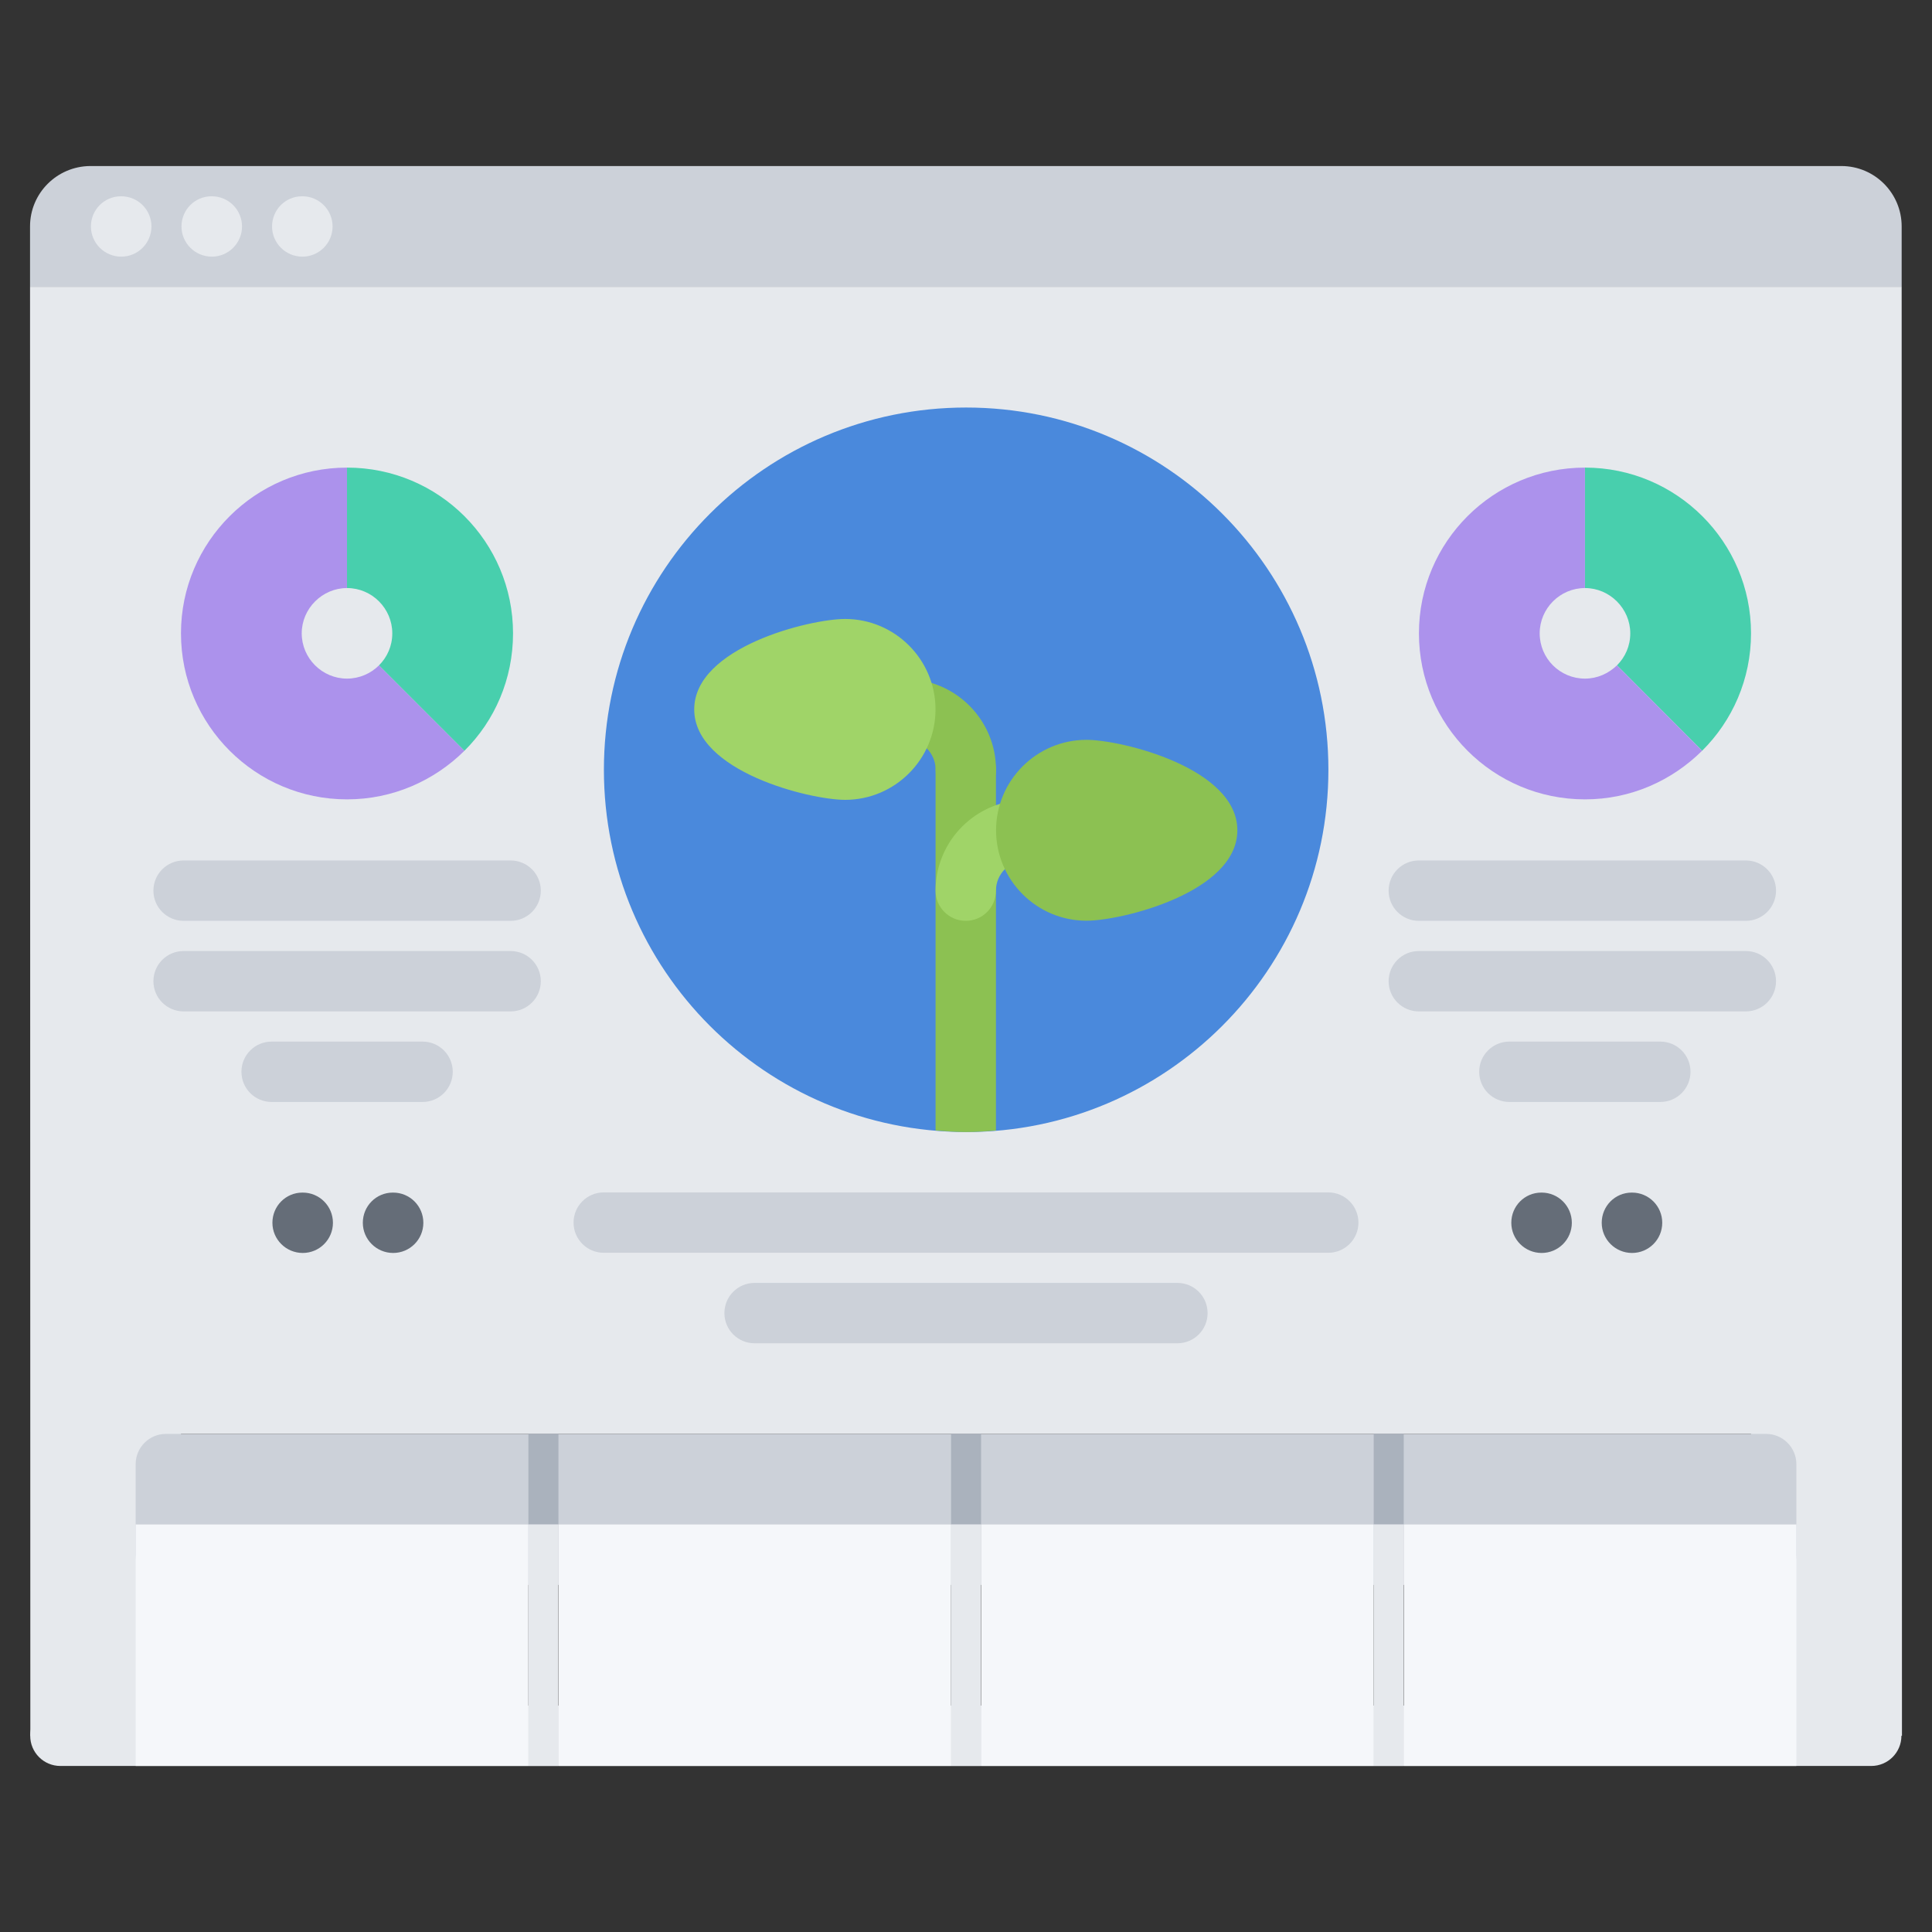 <?xml version="1.0" encoding="utf-8"?>
<!-- Generator: Adobe Illustrator 16.0.0, SVG Export Plug-In . SVG Version: 6.00 Build 0)  -->
<!DOCTYPE svg PUBLIC "-//W3C//DTD SVG 1.1//EN" "http://www.w3.org/Graphics/SVG/1.1/DTD/svg11.dtd">
<svg version="1.1" id="icons" xmlns="http://www.w3.org/2000/svg" xmlns:xlink="http://www.w3.org/1999/xlink" x="0px" y="0px"
	 width="64px" height="64px" viewBox="0 0 64 64" enable-background="new 0 0 64 64" xml:space="preserve">
<rect x="0" y="0" width="64" height="64" fill="#333333" stroke="none"/>
<g>
	<polygon fill="#E6E9ED" points="58.005,57.5 63.005,57.5 62.995,9.5 0.995,9.5 1.005,57.5 5.995,57.5 5.995,50.5 5.995,47.5 
		19.005,47.5 32.005,47.5 45.005,47.5 58.005,47.5 58.005,50.5 	"/>
	<path fill="#4A89DC" d="M32.005,13.5c-6.633,0-12,5.378-12,12s5.357,11.99,11.99,12h0.01c6.623,0,12-5.378,12-12
		S38.628,13.5,32.005,13.5z"/>
	<path fill="#CCD1D9" d="M62.995,7.5v2h-62v-2c0-1.1,0.89-1.99,1.99-2h0.01h57.99h0.01C62.104,5.5,62.995,6.4,62.995,7.5z"/>
	<path fill="#48CFAD" d="M52.505,15.49c3.03,0,5.5,2.46,5.5,5.49c0,1.52-0.62,2.899-1.62,3.89l-2.82-2.83
		c0.271-0.271,0.44-0.64,0.44-1.06c0-0.82-0.68-1.5-1.5-1.5V15.49z"/>
	<path fill="#AC92EC" d="M53.564,22.04l2.82,2.83c-1,0.99-2.36,1.61-3.88,1.61c-3.04,0-5.5-2.461-5.5-5.5c0-3.03,2.46-5.49,5.5-5.49
		v3.99c-0.83,0-1.5,0.68-1.5,1.5c0,0.829,0.67,1.5,1.5,1.5C52.915,22.48,53.285,22.31,53.564,22.04z"/>
	<path fill="#AC92EC" d="M12.555,22.04l2.83,2.83c-1,0.99-2.37,1.61-3.89,1.61c-3.03,0-5.5-2.461-5.5-5.5c0-3.03,2.47-5.49,5.5-5.49
		v3.99c-0.82,0-1.5,0.68-1.5,1.5c0,0.829,0.68,1.5,1.5,1.5C11.905,22.48,12.285,22.31,12.555,22.04z"/>
	<path fill="#48CFAD" d="M11.495,15.49c3.04,0,5.5,2.46,5.5,5.49c0,1.52-0.61,2.899-1.61,3.89l-2.83-2.83
		c0.271-0.271,0.44-0.64,0.44-1.06c0-0.82-0.67-1.5-1.5-1.5V15.49z"/>
	<g>
		<path fill="#E6E9ED" d="M4.017,8.502c-0.553,0-1.005-0.448-1.005-1s0.442-1,0.994-1h0.011c0.552,0,1,0.448,1,1
			S4.568,8.502,4.017,8.502z"/>
	</g>
	<g>
		<path fill="#E6E9ED" d="M7.017,8.502c-0.553,0-1.005-0.448-1.005-1s0.442-1,0.994-1h0.011c0.552,0,1,0.448,1,1
			S7.568,8.502,7.017,8.502z"/>
	</g>
	<g>
		<path fill="#E6E9ED" d="M10.017,8.502c-0.553,0-1.005-0.448-1.005-1s0.442-1,0.994-1h0.011c0.552,0,1,0.448,1,1
			S10.568,8.502,10.017,8.502z"/>
	</g>
	<g>
		<path fill="#E6E9ED" d="M61.987,58.5H2.001c-0.553,0-1-0.447-1-1s0.447-1,1-1h59.986c0.553,0,1,0.447,1,1S62.54,58.5,61.987,58.5z
			"/>
	</g>
	<path fill="#8CC152" d="M31.992,24.5c-0.553,0-1,0.447-1,1v11.948c0.331,0.027,0.664,0.052,1.003,0.052h0.01
		c0.333,0,0.661-0.023,0.987-0.05V25.5C32.992,24.947,32.545,24.5,31.992,24.5z"/>
	<g>
		<path fill="#A0D468" d="M31.992,30.504c-0.553,0-1-0.448-1-1c0-1.656,1.347-3.004,3.003-3.004c0.553,0,1,0.447,1,1
			c0,0.552-0.447,1-1,1s-1.003,0.449-1.003,1.004C32.992,30.056,32.545,30.504,31.992,30.504z"/>
	</g>
	<g>
		<path fill="#8CC152" d="M31.994,26.5c-0.553,0-1-0.448-1-1c0-0.555-0.45-1.004-1.003-1.004s-1-0.448-1-1c0-0.553,0.447-1,1-1
			c1.656,0,3.003,1.348,3.003,3.004C32.994,26.052,32.547,26.5,31.994,26.5z"/>
	</g>
	<path fill="#CCD1D9" d="M55,36.504h-5c-0.553,0-1-0.447-1-1s0.447-1,1-1h5c0.553,0,1,0.447,1,1S55.553,36.504,55,36.504z"/>
	<path fill="#CCD1D9" d="M44,41.5H20c-0.553,0-1-0.447-1-1s0.447-1,1-1h24c0.553,0,1,0.447,1,1S44.553,41.5,44,41.5z"/>
	<path fill="#CCD1D9" d="M39.003,44.498H24.997c-0.553,0-1-0.447-1-1s0.447-1,1-1h14.006c0.553,0,1,0.447,1,1
		S39.556,44.498,39.003,44.498z"/>
	<path fill="#CCD1D9" d="M57.833,33.504H47c-0.553,0-1-0.447-1-1s0.447-1,1-1h10.833c0.553,0,1,0.447,1,1
		S58.386,33.504,57.833,33.504z"/>
	<path fill="#CCD1D9" d="M57.833,30.504H47c-0.553,0-1-0.448-1-1c0-0.553,0.447-1,1-1h10.833c0.553,0,1,0.447,1,1
		C58.833,30.056,58.386,30.504,57.833,30.504z"/>
	<path fill="#CCD1D9" d="M13.998,36.504h-5c-0.553,0-1-0.447-1-1s0.447-1,1-1h5c0.553,0,1,0.447,1,1S14.551,36.504,13.998,36.504z"
		/>
	<path fill="#CCD1D9" d="M16.915,33.504H6.082c-0.553,0-1-0.447-1-1s0.447-1,1-1h10.833c0.553,0,1,0.447,1,1
		S17.468,33.504,16.915,33.504z"/>
	<path fill="#CCD1D9" d="M16.915,30.504H6.082c-0.553,0-1-0.448-1-1c0-0.553,0.447-1,1-1h10.833c0.553,0,1,0.447,1,1
		C17.915,30.056,17.468,30.504,16.915,30.504z"/>
	<path fill="#656D78" d="M13.024,41.506c-0.553,0-1.005-0.447-1.005-1s0.442-1,0.994-1h0.011c0.552,0,1,0.447,1,1
		S13.576,41.506,13.024,41.506z"/>
	<path fill="#656D78" d="M10.029,41.506c-0.553,0-1.005-0.447-1.005-1s0.442-1,0.994-1h0.011c0.552,0,1,0.447,1,1
		S10.581,41.506,10.029,41.506z"/>
	<path fill="#656D78" d="M54.064,41.506c-0.553,0-1.005-0.447-1.005-1s0.442-1,0.994-1h0.011c0.552,0,1,0.447,1,1
		S54.616,41.506,54.064,41.506z"/>
	<path fill="#656D78" d="M51.069,41.506c-0.553,0-1.005-0.447-1.005-1s0.442-1,0.994-1h0.011c0.552,0,1,0.447,1,1
		S51.621,41.506,51.069,41.506z"/>
	<path fill="#CCD1D9" d="M58.507,47.5c0.55,0,1,0.45,1,1v3.002c0,0.55-0.45,1-1,1H5.494c-0.55,0-1-0.45-1-1V48.5c0-0.55,0.45-1,1-1
		H58.507z"/>
	<rect x="18.505" y="50.5" fill="#F5F7FA" width="13" height="8"/>
	<rect x="32.506" y="50.5" fill="#F5F7FA" width="13" height="8"/>
	<rect x="4.494" y="50.5" fill="#F5F7FA" width="13.01" height="8"/>
	<rect x="17.504" y="47.5" fill="#AAB2BD" width="0.995" height="3"/>
	<rect x="17.504" y="50.5" fill="#E6E9ED" width="0.995" height="8"/>
	<rect x="31.505" y="47.5" fill="#AAB2BD" width="0.995" height="3"/>
	<rect x="31.505" y="50.5" fill="#E6E9ED" width="0.995" height="8"/>
	<rect x="45.506" y="47.5" fill="#AAB2BD" width="0.995" height="3"/>
	<rect x="45.506" y="50.5" fill="#E6E9ED" width="0.995" height="8"/>
	<rect x="46.507" y="50.5" fill="#F5F7FA" width="13" height="8"/>
	<path fill="#8CC152" d="M35.995,25.51c1.1,0,4,0.891,4,1.99c0,1.11-2.9,2-4,2c-1.101,0-2-0.89-2-2
		C33.995,26.4,34.895,25.51,35.995,25.51z"/>
	<g>
		<path fill="#8CC152" d="M35.991,30.5c-1.651,0-2.995-1.345-2.995-2.996c0-1.652,1.344-2.996,2.995-2.996
			c1.164,0,4.998,0.934,4.998,2.996C40.989,29.565,37.155,30.5,35.991,30.5z M35.991,26.508c-0.549,0-0.995,0.446-0.995,0.996
			c0,0.549,0.446,0.996,0.995,0.996c0.823,0,2.429-0.568,2.911-0.996C38.42,27.076,36.814,26.508,35.991,26.508z"/>
	</g>
	<path fill="#A0D468" d="M27.995,21.5c1.1,0,2,0.9,2,2s-0.9,2-2,2c-1.101,0-4-0.9-4-2S26.895,21.5,27.995,21.5z"/>
	<g>
		<path fill="#A0D468" d="M27.995,26.496c-1.164,0-4.998-0.935-4.998-2.996c0-2.063,3.834-2.996,4.998-2.996
			c1.651,0,2.995,1.344,2.995,2.996C30.99,25.151,29.646,26.496,27.995,26.496z M25.084,23.5c0.482,0.428,2.088,0.996,2.911,0.996
			c0.549,0,0.995-0.447,0.995-0.996c0-0.55-0.446-0.996-0.995-0.996C27.172,22.504,25.566,23.072,25.084,23.5z"/>
	</g>
</g>
</svg>
